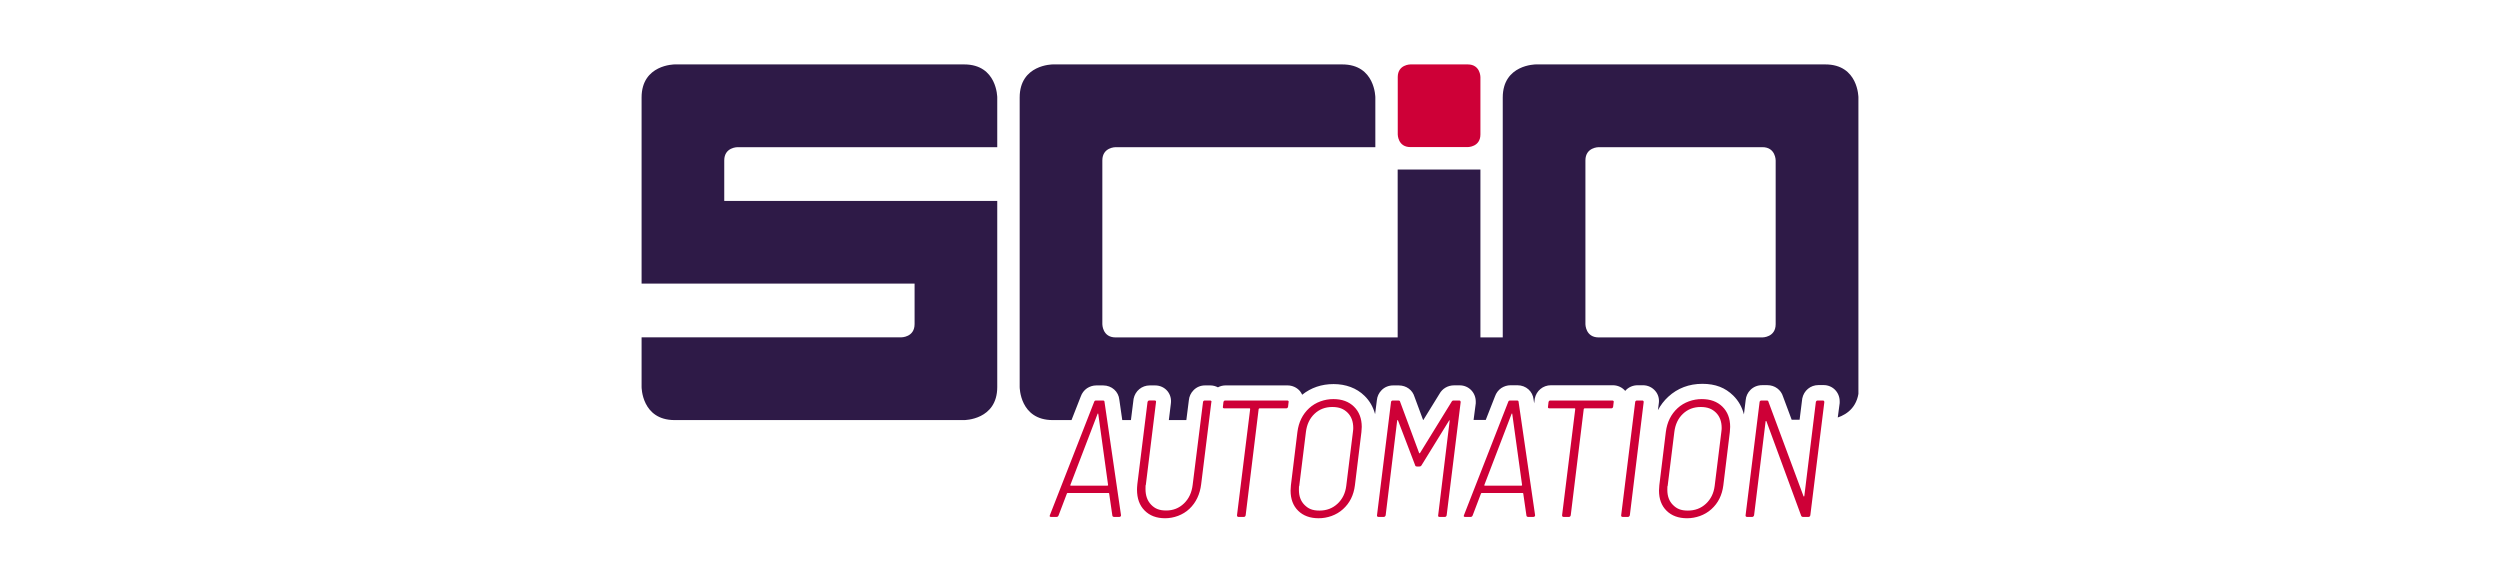 <?xml version="1.0" encoding="UTF-8"?>
<svg xmlns="http://www.w3.org/2000/svg" xmlns:xlink="http://www.w3.org/1999/xlink" id="Ebene_1" version="1.1" viewBox="0 0 3000 699.3">
  <defs>
    <style>
      .st0 {
        fill: #ce0037;
      }

      .st1 {
        fill: #2e1a47;
      }

      .st2 {
        fill: none;
      }

      .st3 {
        clip-path: url(#clippath);
      }
    </style>
    <clipPath id="clippath">
      <rect class="st2" x="769.9" y="77.3" width="1460.2" height="544.6"></rect>
    </clipPath>
  </defs>
  <g class="st3">
    <g>
      <path class="st1" d="M1196.7,464.4v-223.3h-327.6v-48.6c0-15.9,15.9-15.9,15.9-15.9h311.7v-59.6s0-39.7-39.7-39.7h-347.4s-39.7,0-39.7,39.7v223.3h327.6v48.6c0,15.9-15.9,15.9-15.9,15.9h-311.7v59.6s0,39.7,39.7,39.7h347.4s39.7,0,39.7-39.7M2130.8,389c0,15.9-15.9,15.9-15.9,15.9h-196.5c-15.9,0-15.9-15.9-15.9-15.9v-196.5c0-15.9,15.9-15.9,15.9-15.9h196.5c15.9,0,15.9,15.9,15.9,15.9v196.5ZM2230.1,464.4V117s0-39.7-39.7-39.7h-347.4s-39.7,0-39.7,39.7v287.9h-26.8v-201.5h-99.3v201.5h-338.5c-15.9,0-15.9-15.9-15.9-15.9v-196.5c0-15.9,15.9-15.9,15.9-15.9h311.7v-59.6s0-39.7-39.7-39.7h-347.4s-39.7,0-39.7,39.7v347.4s0,39.7,39.7,39.7h22.5l11.1-28.3c1.4-4,4-7.5,7.5-9.9,3.4-2.2,7.2-3.4,11.2-3.4h8.2c10.3,0,18.5,7.4,19.4,17.2l3.5,24.4h10.4l3.2-25.5c1.9-9.5,9.9-16.1,19.4-16.1h6.4c5.9,0,11.3,2.5,14.9,6.9,3.4,4.2,4.8,9.6,4,15.1l-2.4,19.6h21l3-23.7c.4-4.6,2.4-8.9,5.7-12.2,3.6-3.7,8.5-5.7,13.7-5.7h6.4c3.3,0,6.4.9,9.1,2.3,2.8-1.5,5.9-2.3,9.2-2.3h74.3c5.8,0,11.2,2.5,14.9,6.8,1.1,1.4,2,2.9,2.7,4.4,10.6-8.5,23.3-12.8,37.7-12.8s27.6,4.7,37.1,14.1c6.2,6,10.4,13.5,12.7,22l2.1-16.6c.4-4.6,2.4-8.9,5.7-12.2,3.6-3.7,8.6-5.7,13.9-5.7h6.6c9.2,0,16.6,5.5,19,13.7l10.3,27.8h.3l19.3-31.3c3.5-6.4,10.1-10.3,17.7-10.3h6.6c10.8,0,19.3,8.6,19.3,19.5v2.1c-.1,0-2.6,19.9-2.6,19.9h14.6l11.1-28.3c1.4-4,4-7.5,7.5-9.9,3.4-2.2,7.2-3.4,11.2-3.4h8.2c10.3,0,18.5,7.4,19.4,17.2l.7,4.5.7-5.6c1.9-9.5,9.9-16.1,19.4-16.1h74.3c5.8,0,11.2,2.5,14.9,6.8.3-.4.6-.7.9-1.1,3.7-3.7,8.7-5.7,14-5.7h6.4c5.7,0,11.1,2.5,14.8,6.9,3.6,4.2,5,9.7,4.1,15.2l-1,7.8c3.2-6,7.3-11.4,12.4-16.1,11.2-10.3,25-15.5,40.9-15.5s27.5,4.7,37.1,14.1c6.3,6.2,10.6,13.9,12.8,22.6l2.1-17.2c.4-4.6,2.4-8.9,5.7-12.2,3.7-3.7,8.7-5.7,14-5.7h6.4c8.8,0,16.3,5.6,18.7,13.6l10.4,27.9h9.5l3.2-25.5c1.9-9.5,9.9-16.1,19.4-16.1h6.2c10.8,0,19.3,8.6,19.3,19.5v2.1c-.1,0-2.3,17.3-2.3,17.3,11.4-3.9,25.5-13.4,25.5-37"></path>
      <path class="st0" d="M1329.5,582.5c-.3.2-.5.3-.6.3h-43.9c-.3,0-.5-.1-.6-.3-.1-.2-.1-.4,0-.5l32.7-85.4c.1-.3.3-.4.4-.4s.3.1.4.4l11.8,85.4c.1.1,0,.3-.2.5M1344.6,619.8c.4-.3.6-.8.6-1.3v-.4l-19.8-135.9c0-1.1-.7-1.6-2-1.6h-8.2c-.5,0-1,.1-1.4.4s-.7.7-.8,1.2l-53.1,135.9c-.7,1.5-.2,2.2,1.4,2.2h6.6c1.1,0,1.9-.6,2.4-1.8l10-26.3c.1-.4.5-.6,1-.6h48.9c.5,0,.8.2.8.6l3.8,26.3c0,.5.2,1,.6,1.3.4.3.9.5,1.4.5h6.4c.5,0,1-.2,1.4-.5M1453.8,482.6c.1-.5,0-1-.3-1.4-.3-.4-.8-.6-1.5-.6h-6.4c-.5,0-1,.2-1.4.6s-.6.9-.6,1.4l-12.4,99.2c-1.1,9.2-4.5,16.6-10.4,22.3-5.9,5.7-13,8.5-21.4,8.5s-13.6-2.3-18.1-7c-4.5-4.7-6.7-10.9-6.7-18.8s.1-2.6.4-5l12.2-99.2c.3-1.3-.3-2-1.6-2h-6.4c-1.2,0-1.9.7-2.2,2l-12.2,98.4c-.3,2.9-.4,5.1-.4,6.6,0,10.5,3,18.9,9.1,25,6.1,6.2,14.3,9.3,24.6,9.3s21.3-3.8,29.2-11.3c7.9-7.5,12.6-17.4,14.1-29.6l12.2-98.4h0ZM1546.4,482.6c.1-.5,0-1-.3-1.4-.3-.4-.8-.6-1.5-.6h-74.3c-1.2,0-1.9.7-2.2,2l-.6,5.4c-.3,1.3.3,2,1.6,2h30.5c.1,0,.3,0,.4.2.1.1.2.3.2.6l-15.8,127.5c0,1.3.6,2,1.8,2h6.4c1.2,0,1.9-.7,2.2-2l15.6-127.5c.3-.5.6-.8,1-.8h32.1c1.2,0,1.9-.7,2.2-2l.6-5.4ZM1623.9,513.6c0,1.1-.1,2.7-.4,4.8l-8,64.7c-1.1,8.8-4.6,15.9-10.5,21.4-5.9,5.5-13.1,8.2-21.7,8.2s-13.4-2.3-17.9-6.8c-4.5-4.5-6.7-10.5-6.7-18s.1-2.7.4-4.8l8-64.7c1.1-9,4.5-16.3,10.3-21.8,5.8-5.5,12.9-8.2,21.3-8.2s13.8,2.3,18.4,6.8c4.5,4.5,6.8,10.6,6.8,18.4M1633.7,518.5c.3-2.9.4-5,.4-6.2,0-10.1-3.1-18.2-9.3-24.3-6.2-6.1-14.5-9.1-24.8-9.1s-21.1,3.6-29,10.9c-7.9,7.3-12.6,16.8-14.1,28.6l-7.8,63.9c-.3,2.9-.4,5.1-.4,6.4,0,10.1,3,18.2,9.1,24.2,6.1,6,14.3,9,24.6,9s21.2-3.6,29.2-10.9c8.1-7.3,12.8-16.8,14.3-28.6l7.8-63.9h0ZM1678,480.6h-6.6c-.7,0-1.2.2-1.6.6-.4.4-.6.9-.6,1.4l-16.8,135.7c-.1.5,0,1,.3,1.4.3.4.8.6,1.5.6h6.4c.5,0,1-.2,1.4-.6s.7-.9.8-1.4l13.8-113.6c.1-.4.3-.6.5-.6s.4.1.5.4l20.6,53.9c.1.9.9,1.4,2.2,1.4h2.8c1.2,0,2.1-.5,2.6-1.4l33.1-53.7c.3-.3.5-.4.7-.4s.2.2,0,.6l-13.8,113.4c-.3,1.3.3,2,1.6,2h6.4c1.2,0,1.9-.7,2.2-2l16.8-135.7c0-1.3-.6-2-1.8-2h-6.6c-1.2,0-2,.5-2.4,1.4l-37.9,61.5c-.1.3-.4.4-.7.4s-.5-.1-.5-.4l-22.8-61.5c-.1-.9-.9-1.4-2.2-1.4M1776.5,161.3v-68.8s0-15.2-15.2-15.2h-68.8s-15.2,0-15.2,15.2v68.8s0,15.2,15.2,15.2h68.8s15.2,0,15.2-15.2M1826.3,582.5c-.3.2-.5.3-.6.3h-43.9c-.3,0-.5-.1-.6-.3-.1-.2-.1-.4,0-.5l32.7-85.4c.1-.3.3-.4.4-.4s.3.1.4.4l11.8,85.4c.1.1,0,.3-.2.5M1841.5,619.8c.4-.3.6-.8.6-1.3v-.4l-19.8-135.9c0-1.1-.7-1.6-2-1.6h-8.2c-.5,0-1,.1-1.4.4s-.7.7-.8,1.2l-53.1,135.9c-.7,1.5-.2,2.2,1.4,2.2h6.6c1.1,0,1.9-.6,2.4-1.8l10-26.3c.1-.4.5-.6,1-.6h48.9c.5,0,.8.2.8.6l3.8,26.3c0,.5.2,1,.6,1.3.4.3.9.5,1.4.5h6.4c.5,0,1-.2,1.4-.5M1936.5,482.6c.1-.5,0-1-.3-1.4-.3-.4-.8-.6-1.5-.6h-74.3c-1.2,0-1.9.7-2.2,2l-.6,5.4c-.3,1.3.3,2,1.6,2h30.5c.1,0,.3,0,.4.2.1.1.2.3.2.6l-15.8,127.5c0,1.3.6,2,1.8,2h6.4c1.2,0,1.9-.7,2.2-2l15.6-127.5c.3-.5.6-.8,1-.8h32.1c1.2,0,1.9-.7,2.2-2l.6-5.4h0ZM1972.4,482.6c.1-.5,0-1-.3-1.4-.3-.4-.8-.6-1.3-.6h-6.4c-.7,0-1.2.2-1.6.6s-.6.9-.6,1.4l-16.8,135.7c-.1.5,0,1,.3,1.4.3.4.8.6,1.5.6h6.4c.5,0,1-.2,1.4-.6s.7-.9.8-1.4l16.6-135.7h0ZM2066,513.6c0,1.1-.1,2.7-.4,4.8l-8,64.7c-1.1,8.8-4.6,15.9-10.5,21.4-5.9,5.5-13.1,8.2-21.7,8.2s-13.4-2.3-17.9-6.8c-4.5-4.5-6.7-10.5-6.7-18s.1-2.7.4-4.8l8-64.7c1.1-9,4.5-16.3,10.3-21.8,5.8-5.5,12.9-8.2,21.3-8.2s13.8,2.3,18.4,6.8c4.5,4.5,6.8,10.6,6.8,18.4M2075.8,518.5c.3-2.9.4-5,.4-6.2,0-10.1-3.1-18.2-9.3-24.3-6.2-6.1-14.5-9.1-24.8-9.1s-21.1,3.6-29,10.9c-7.9,7.3-12.6,16.8-14.1,28.6l-7.8,63.9c-.3,2.9-.4,5.1-.4,6.4,0,10.1,3,18.2,9.1,24.2,6.1,6,14.3,9,24.6,9s21.2-3.6,29.2-10.9c8.1-7.3,12.8-16.8,14.3-28.6l7.8-63.9h0ZM2189.2,482.6c0-1.3-.6-2-1.8-2h-6.2c-1.2,0-1.9.7-2.2,2l-13.8,112.6c-.1.4-.3.6-.5.6s-.4-.1-.5-.4l-42.1-113.4c-.1-.9-.8-1.4-2-1.4h-6.4c-.7,0-1.2.2-1.6.6s-.6.9-.6,1.4l-16.8,135.7c-.1.5,0,1,.3,1.4.3.4.8.6,1.5.6h6.2c.5,0,1-.2,1.4-.6s.7-.9.8-1.4l13.8-112.4c0-.4.1-.6.3-.7.2,0,.4,0,.7.3l41.7,113.4c.4.9,1.1,1.4,2.2,1.4h6.6c1.2,0,1.9-.7,2.2-2l16.8-135.7h0Z"></path>
    </g>
  </g>
</svg>
